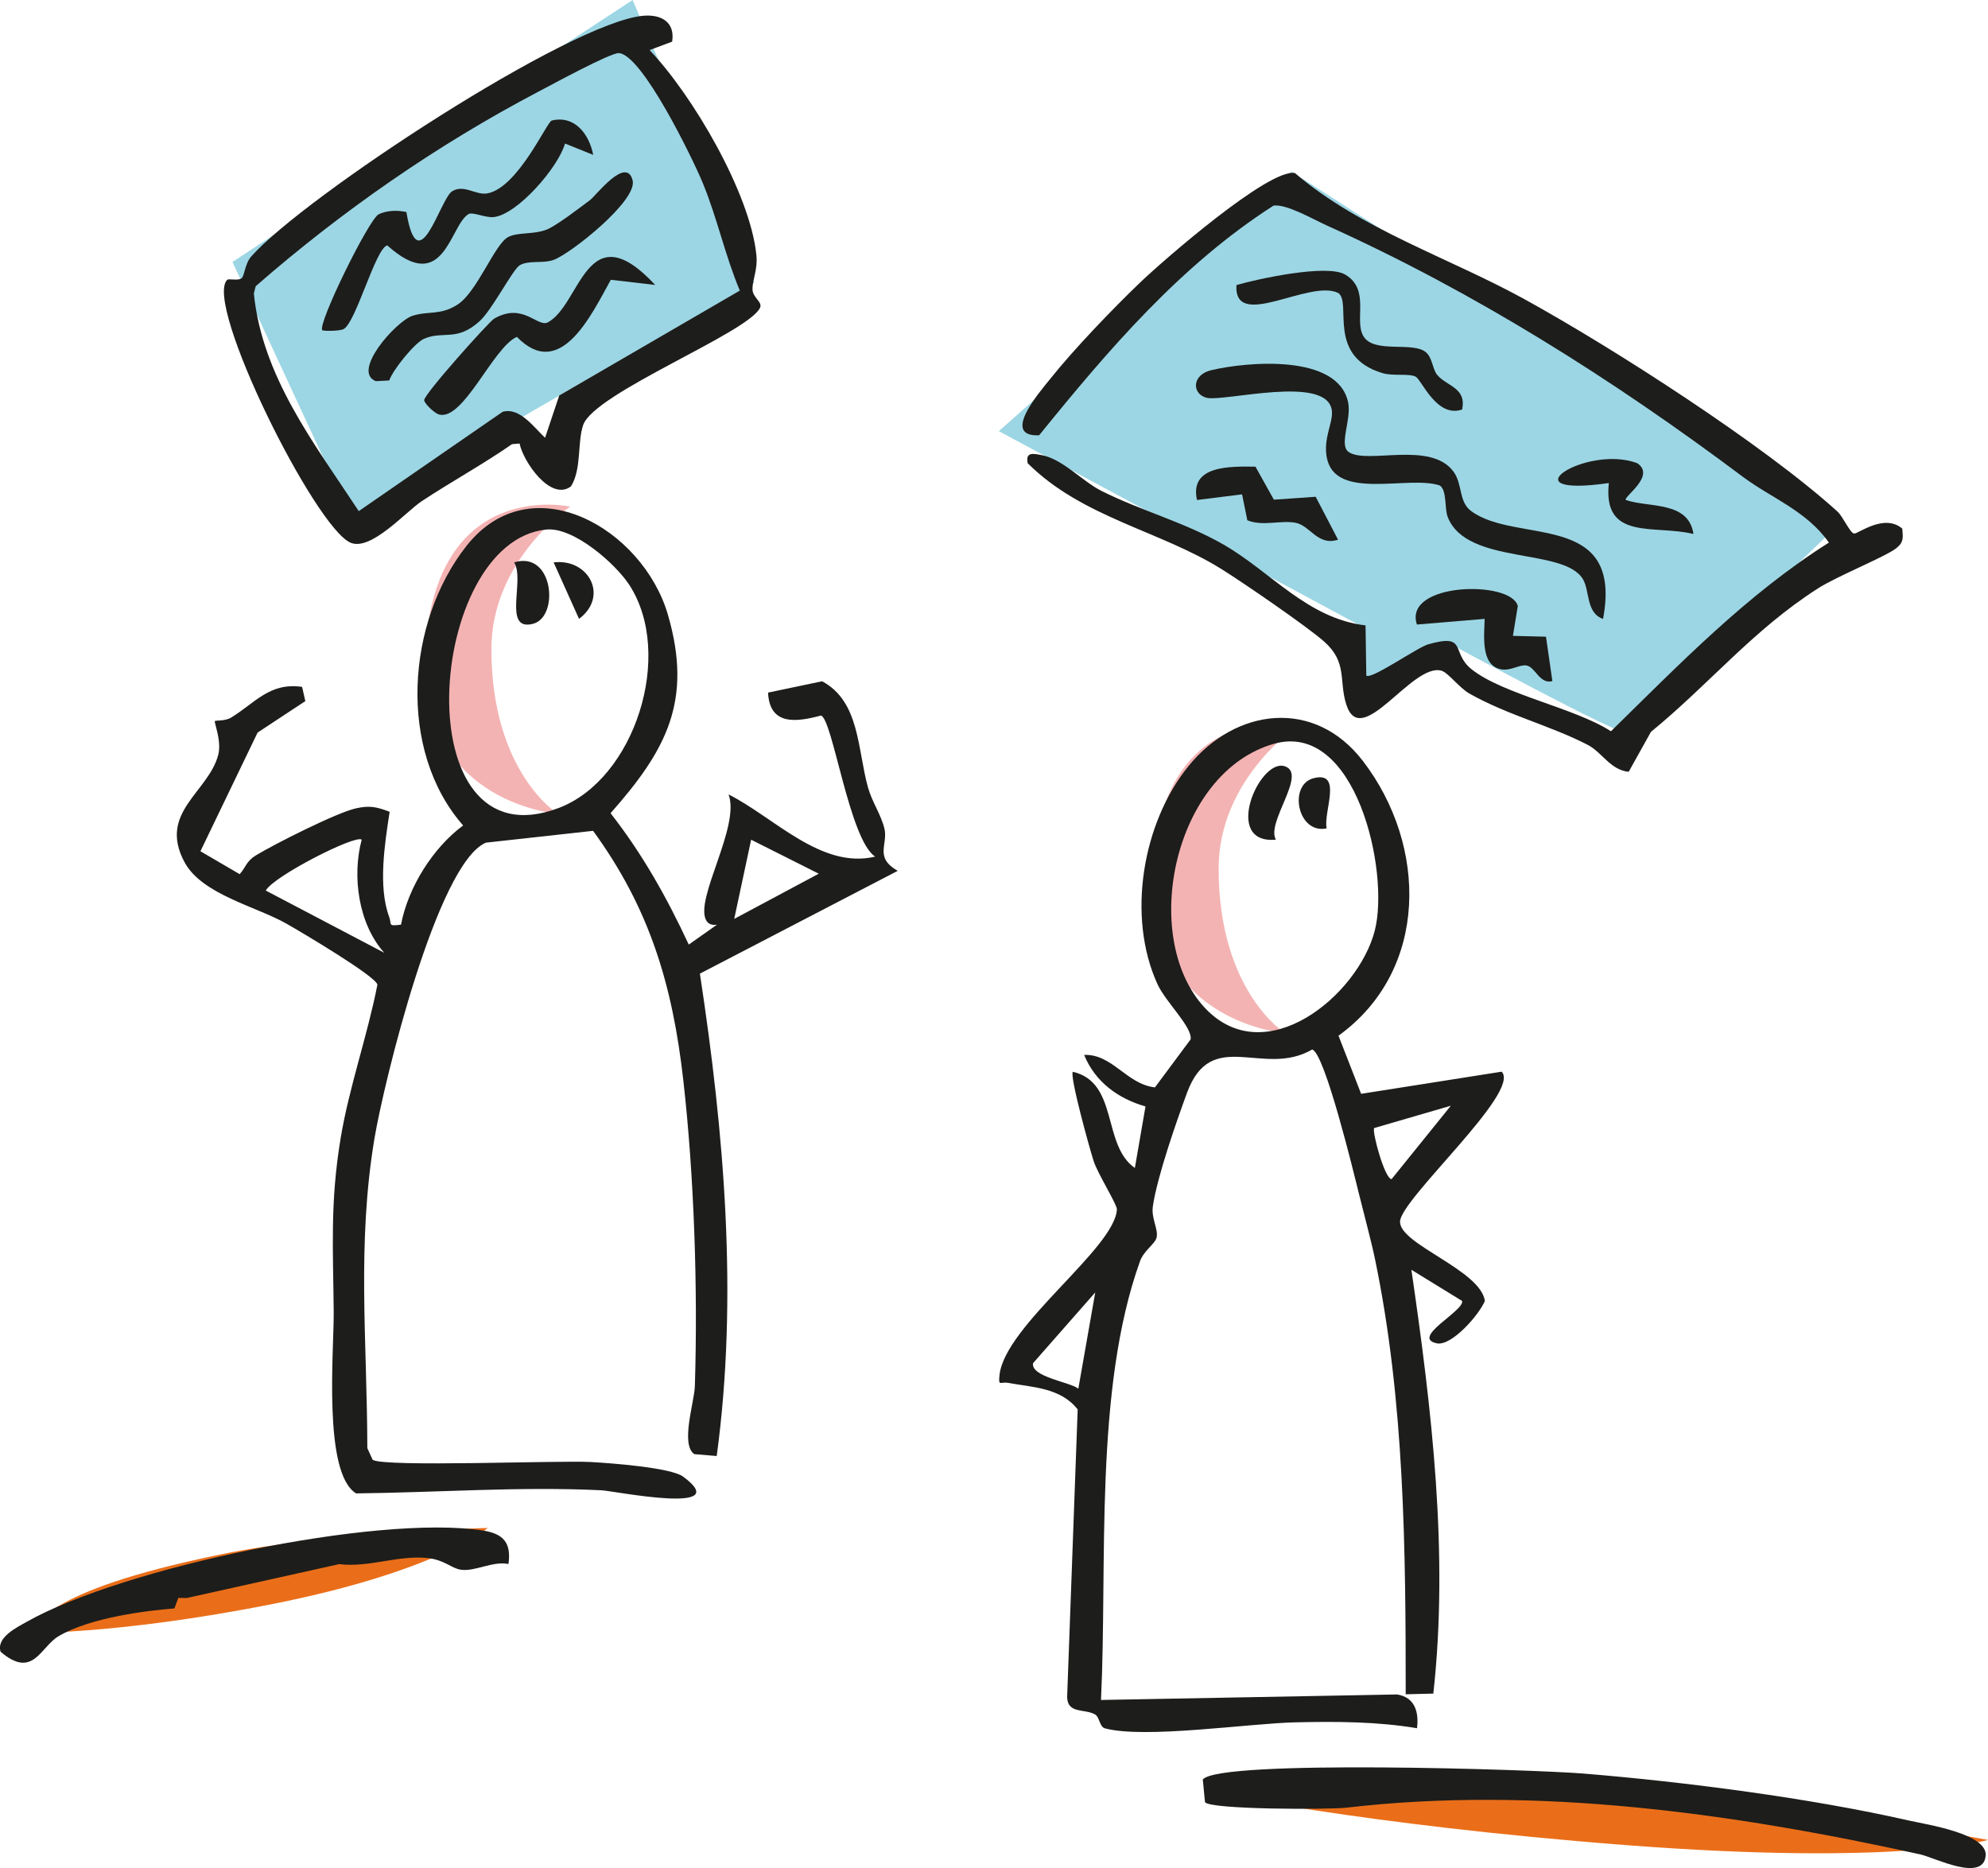 <svg width="149" height="140" viewBox="0 0 149 140" fill="none" xmlns="http://www.w3.org/2000/svg">
<g clip-path="url(#clip0_39_8748)">
<path d="M42.731 37.971C42.731 37.971 33.242 35.843 31.965 47.675C30.616 60.161 41.808 60.99 41.808 60.99C41.808 60.99 36.831 57.898 36.831 48.653C36.831 41.939 42.731 37.975 42.731 37.975" fill="#F4B3B3"/>
<path d="M97.236 54.407C97.236 54.407 87.747 52.279 86.469 64.111C85.121 76.597 96.313 77.426 96.313 77.426C96.313 77.426 91.336 74.334 91.336 65.089C91.336 58.375 97.236 54.411 97.236 54.411" fill="#F4B3B3"/>
<path d="M56.539 21.183L26.271 38.711L17.422 19.631L47.413 0L56.539 21.183Z" fill="#9CD6E4"/>
<path d="M96.795 12.867L74.862 32.313L101.953 46.892V51.055L108.388 48.095C108.388 48.095 121.618 55.283 121.835 54.859C122.051 54.436 137.897 39.227 137.897 39.227L96.795 12.863V12.867Z" fill="#9CD6E4"/>
<path d="M1.441 122.39C3.347 121.82 2.673 119.354 16.492 116.508C24.911 114.775 36.558 114.515 36.558 114.515C36.558 114.515 32.866 117.742 20.467 120.208C8.487 122.592 1.441 122.39 1.441 122.39Z" fill="#EA6E19"/>
<path d="M90.477 134.26C93.682 134.321 93.065 131.681 116.045 133.36C130.045 134.381 149 137.897 149 137.897C149 137.897 142.384 139.868 121.778 138.278C101.871 136.74 90.477 134.264 90.477 134.264" fill="#EA6E19"/>
<path d="M53.752 69.299C53.419 69.356 53.099 69.292 52.925 68.972C52.052 67.36 55.506 61.933 54.604 59.538C58.03 61.264 61.554 65.171 65.597 64.2C63.666 62.976 62.406 53.877 61.533 53.628C59.691 54.119 57.685 54.404 57.565 51.909L61.615 51.059C64.447 52.571 64.256 56.144 65.058 59.026C65.349 60.072 66.031 61.058 66.282 62.079C66.584 63.307 65.498 64.243 67.284 65.267L52.457 72.971C54.27 84.87 55.339 97.175 53.717 109.124L52.034 108.982C50.983 108.245 52.045 105.085 52.08 103.883C52.308 96.609 52.031 88.19 51.214 80.963C50.408 73.847 48.701 68.093 44.452 62.268L36.423 63.154C32.756 64.687 28.749 81.241 28.067 85.315C26.739 93.268 27.517 100.534 27.531 108.53L27.929 109.405C28.745 109.975 41.872 109.444 44.257 109.572C45.769 109.654 50.281 109.989 51.2 110.668C55.154 113.59 45.993 111.736 45.102 111.693C39 111.394 32.785 111.86 26.69 111.925C24.187 110.394 25.036 101.21 25.011 98.332C24.972 93.642 24.727 90.162 25.529 85.315C26.172 81.444 27.535 77.647 28.287 73.797C28.166 73.163 22.519 69.819 21.468 69.224C19.182 67.925 15.114 67.036 13.819 64.598C11.842 60.88 15.618 59.385 16.357 56.574C16.634 55.51 16.016 54.123 16.108 54.034C16.151 53.991 16.9 54.041 17.322 53.781C19.125 52.678 20.212 51.127 22.643 51.479L22.884 52.546L19.306 54.905L15.022 63.798L17.965 65.516C18.433 64.986 18.465 64.541 19.172 64.111C20.584 63.253 25.249 60.898 26.683 60.581C27.723 60.35 28.244 60.478 29.203 60.841C28.841 63.211 28.323 66.442 29.167 68.712C29.384 69.295 29.029 69.434 30.055 69.299C30.591 66.488 32.462 63.524 34.712 61.866C29.767 56.229 30.467 46.614 34.96 40.917C39.824 34.751 48.183 39.633 50.057 46.063C51.938 52.518 49.947 56.215 45.762 60.947C48.176 64.04 49.968 67.249 51.623 70.793L53.738 69.302L53.752 69.299ZM40.959 39.686C31.922 40.558 30.243 64.961 41.875 60.556C47.583 58.396 50.543 49.073 47.182 43.86C46.149 42.259 43 39.491 40.959 39.686ZM27.109 62.933C26.683 62.52 20.496 65.669 19.921 66.744L28.802 71.409C26.853 69.246 26.377 65.645 27.109 62.933ZM61.366 65.481L56.297 62.933L55.03 68.868L61.366 65.481Z" fill="#1D1D1B"/>
<path d="M102.017 81.978L112.549 80.319C114.036 81.824 104.942 89.891 104.931 91.564C104.92 93.275 110.934 95.161 111.292 97.495C110.873 98.527 108.797 100.908 107.689 100.677C105.691 100.26 109.769 98.243 109.585 97.503L105.783 95.165C107.306 105.601 108.594 116.419 107.427 126.93L105.357 126.98C105.357 116.095 105.272 104.982 103.043 94.307C102.766 92.976 102.223 90.98 101.871 89.546C101.488 87.995 99.287 78.896 98.347 78.657C94.676 80.796 90.796 76.921 88.965 81.906C88.177 84.052 86.729 88.187 86.406 90.411C86.274 91.318 86.832 92.133 86.686 92.752C86.572 93.225 85.728 93.738 85.451 94.503C81.976 104.15 83.012 117.219 82.519 127.407L104.715 126.994C106.046 127.211 106.355 128.311 106.205 129.524C103.202 129.022 100.146 129.015 97.094 129.083C93.64 129.158 85.806 130.332 82.82 129.535C82.401 129.425 82.416 128.692 82.086 128.499C81.29 128.037 80.02 128.471 79.981 127.197L80.772 105.633C79.487 103.989 77.365 103.975 75.544 103.641C74.986 103.538 74.809 103.95 74.915 103.032C75.345 99.314 83.562 93.549 83.711 90.642C83.729 90.275 82.281 87.98 81.972 87.027C81.684 86.148 80.151 80.636 80.41 80.326C83.86 81.131 82.583 85.817 85.057 87.536L85.855 82.924C83.804 82.34 82.079 81.084 81.255 79.06C83.388 78.988 84.421 81.248 86.562 81.497L89.238 77.896C89.373 76.964 87.368 75.11 86.75 73.754C84.443 68.701 85.614 61.681 89.075 57.418C92.639 53.027 98.538 52.322 102.152 57.037C107.008 63.367 107.114 72.719 100.32 77.622L102.02 81.988L102.017 81.978ZM90.278 75.508C94.8 80.397 101.807 74.597 103.043 69.73C104.168 65.296 101.612 53.995 95.468 55.749C87.957 57.898 85.397 70.228 90.278 75.508ZM108.74 82.871L102.993 84.543C102.816 84.803 103.788 88.372 104.299 88.372L108.74 82.871ZM80.822 104.071L82.089 96.862L77.425 102.168C77.254 103.199 80.208 103.58 80.818 104.075" fill="#1D1D1B"/>
<path d="M142.575 39.608C142.621 40.273 142.717 40.608 142.142 41.074C141.358 41.711 137.712 43.166 136.267 44.092C131.397 47.202 128.142 51.247 123.737 54.852L122.069 57.845C120.688 57.706 120.081 56.386 119.002 55.827C116.176 54.368 113.035 53.614 110.142 51.987C109.365 51.55 108.534 50.397 108.023 50.262C105.815 49.678 102.006 56.304 100.899 52.785C100.334 50.991 101.005 49.636 99.237 48.077C97.931 46.928 93.175 43.664 91.542 42.647C86.942 39.775 81.109 38.79 77.027 34.719C76.846 33.847 77.446 33.996 78.06 34.107C79.626 34.388 81.117 36.071 82.568 36.8C85.532 38.284 88.802 39.149 91.687 40.804C95.248 42.846 97.995 46.362 102.347 46.871L102.404 50.628C102.723 50.988 106.223 48.525 107.043 48.29C110.025 47.44 108.711 48.895 110.284 50.151C112.644 52.041 117.987 53.037 120.741 54.806C125.902 49.749 130.922 44.554 137.077 40.665C135.387 38.27 132.771 37.341 130.599 35.715C120.904 28.449 110.54 21.902 99.45 16.902C98.403 16.429 96.426 15.272 95.45 15.411C88.475 19.877 83.04 26.257 77.883 32.623C74.954 32.755 77.989 29.31 78.728 28.378C80.463 26.197 83.438 23.097 85.475 21.151C87.172 19.528 95.127 12.589 97.054 12.97C101.967 17.18 108.612 19.315 114.249 22.418C120.901 26.079 132.189 33.331 137.712 38.334C138.142 38.725 138.663 39.964 138.972 39.989C139.263 40.014 141.219 38.462 142.572 39.615" fill="#1D1D1B"/>
<path d="M50.377 3.121L48.687 3.754C51.907 7.127 56.202 14.45 56.688 19.083C56.809 20.222 56.393 20.919 56.4 21.674C56.404 22.318 57.171 22.62 56.965 23.065C56.092 24.937 44.534 29.445 43.707 31.858C43.263 33.15 43.604 35.167 42.791 36.455C41.261 37.598 39.209 34.58 38.943 33.242L38.375 33.288C36.189 34.808 33.842 36.089 31.624 37.551C30.413 38.348 27.815 41.32 26.278 40.675C23.616 39.555 15.26 22.741 17.024 20.977C17.148 20.852 17.858 21.069 18.11 20.848C18.334 20.653 18.352 19.763 18.831 19.219C22.774 14.76 42.794 1.608 48.247 1.178C49.613 1.071 50.604 1.697 50.377 3.121ZM55.449 21.777C54.342 19.144 53.774 16.404 52.684 13.742C51.963 11.981 48.105 4.017 46.365 3.982C45.719 3.968 41.35 6.348 40.359 6.868C32.767 10.849 25.604 15.828 19.165 21.45L19.026 21.998C19.654 28.235 23.559 33.246 26.889 38.306L37.669 30.865C38.965 30.502 40.008 32.029 40.853 32.808L41.914 29.641L55.446 21.781L55.449 21.777Z" fill="#1D1D1B"/>
<path d="M90.154 133.364C91.393 131.844 115.08 132.627 118.675 132.922C126.257 133.542 135.692 134.762 143.079 136.445C144.329 136.73 148.975 137.417 148.826 139.078C148.645 141.1 144.978 139.214 143.931 138.982C129.892 135.883 115.136 133.826 100.927 135.477C99.571 135.634 90.694 135.623 90.314 135.068L90.15 133.367L90.154 133.364Z" fill="#1D1D1B"/>
<path d="M38.113 117.219C36.934 116.974 35.617 117.796 34.549 117.646C33.825 117.547 33.313 116.892 32.007 116.767C29.789 116.55 27.645 117.5 25.423 117.226L13.993 119.767L13.364 119.756L13.073 120.546C11.068 120.707 6.769 121.208 4.38 122.635C3.024 123.443 2.471 125.873 0.043 123.792C-0.288 122.713 1.26 121.97 2.02 121.539C9.144 117.518 28.22 113.48 36.175 114.704C37.726 114.942 38.333 115.618 38.109 117.219" fill="#1D1D1B"/>
<path d="M120.155 46.387C118.878 45.96 119.154 44.309 118.657 43.437C117.27 40.999 109.957 42.398 108.513 38.765C108.243 38.089 108.47 36.79 107.92 36.388C105.588 35.584 100.057 37.58 99.44 34.281C99.177 32.865 99.883 31.748 99.83 30.865C99.656 27.965 91.648 30.168 90.402 29.805C89.309 29.485 89.341 28.086 90.782 27.744C93.437 27.115 100.274 26.488 101.041 30.154C101.314 31.452 100.309 33.377 101.101 33.89C102.524 34.811 107.235 33.014 108.946 35.356C109.624 36.285 109.318 37.594 110.248 38.291C113.621 40.822 121.682 38.217 120.148 46.383" fill="#1D1D1B"/>
<path d="M109.585 30.691C107.686 31.349 106.564 28.495 106.117 28.239C105.641 27.969 104.427 28.2 103.635 27.969C99.394 26.713 101.335 22.706 100.313 21.966C98.183 20.87 92.461 24.852 92.671 21.364C94.325 20.888 99.454 19.774 100.821 20.578C102.72 21.695 101.474 23.962 102.18 25.183C102.965 26.538 105.89 25.556 106.88 26.407C107.366 26.823 107.37 27.695 107.725 28.108C108.467 28.969 109.929 29.058 109.585 30.691Z" fill="#1D1D1B"/>
<path d="M113.394 47.657L115.871 47.718L116.35 51.048C115.385 51.301 115.083 49.984 114.402 49.874C113.869 49.789 113.181 50.333 112.425 50.148C110.951 49.785 111.253 47.565 111.274 46.383L106.198 46.807C105.144 43.64 113.255 43.458 113.759 45.419L113.394 47.654V47.657Z" fill="#1D1D1B"/>
<path d="M100.281 40.448C98.765 40.942 98.201 39.391 97.108 39.181C95.979 38.968 94.626 39.469 93.487 38.992L93.093 37.05L89.714 37.473C89.135 34.872 92.184 34.95 94.097 34.975L95.475 37.448L98.609 37.231L100.281 40.437V40.448Z" fill="#1D1D1B"/>
<path d="M121.852 37.473C123.616 38.071 126.556 37.533 126.925 40.021C124 39.298 120.113 40.576 120.582 36.203C112.726 37.327 118.881 33.281 122.708 34.712C124.131 35.662 121.668 37.227 121.852 37.473Z" fill="#1D1D1B"/>
<path d="M38.535 42.149C41.492 41.238 41.943 46.241 39.948 46.753C37.644 47.344 39.365 43.462 38.535 42.149Z" fill="#1D1D1B"/>
<path d="M41.495 42.149C44.115 41.836 45.659 44.689 43.398 46.38L41.495 42.149Z" fill="#1D1D1B"/>
<path d="M95.627 62.93C91.599 63.303 94.36 56.87 96.259 57.418C98.055 57.937 94.868 61.613 95.627 62.93Z" fill="#1D1D1B"/>
<path d="M99.436 62.083C97.243 62.545 96.54 58.82 98.45 58.325C100.686 57.745 99.152 60.898 99.436 62.083Z" fill="#1D1D1B"/>
<path d="M44.452 11.604L42.347 10.757C41.854 12.533 38.776 16.08 37.008 16.269C36.377 16.336 35.429 15.867 35.124 16.041C33.714 16.849 33.306 22.243 29.025 18.39C28.152 18.592 26.686 24.151 25.76 24.659C25.462 24.823 24.233 24.82 24.159 24.752C23.747 24.371 27.645 16.415 28.383 16.059C29 15.76 29.796 15.746 30.459 15.892C31.35 21.243 32.987 14.899 33.881 14.34C34.772 13.781 35.674 14.66 36.536 14.493C38.83 14.052 40.991 9.124 41.35 9.035C43.061 8.615 44.157 10.042 44.459 11.6" fill="#1D1D1B"/>
<path d="M29.174 28.513L28.174 28.567C26.31 27.858 29.686 24.076 30.9 23.674C32.085 23.282 32.987 23.663 34.289 22.83C35.777 21.877 37.094 18.24 38.109 17.753C38.869 17.386 39.955 17.593 40.956 17.215C41.655 16.952 43.501 15.536 44.232 14.988C44.651 14.675 46.948 11.65 47.416 13.522C47.792 15.023 42.819 18.98 41.513 19.471C40.704 19.774 39.653 19.479 38.957 19.877C38.439 20.176 36.881 23.233 35.947 24.072C34.201 25.645 33.228 24.756 31.769 25.396C31.098 25.691 29.469 27.673 29.174 28.513Z" fill="#1D1D1B"/>
<path d="M49.106 21.357L45.78 20.969C44.332 23.578 41.992 28.602 38.741 25.247C36.956 26.029 34.74 31.548 32.909 31.068C32.589 30.983 31.84 30.289 31.791 30C31.723 29.602 36.672 24.09 37.03 23.884C39.217 22.62 40.289 24.581 41.073 24.154C43.554 22.798 43.959 15.835 49.106 21.354" fill="#1D1D1B"/>
</g>
<defs>
<clipPath id="clip0_39_8748">
<rect width="149" height="140" fill="white"/>
</clipPath>
</defs>
</svg>
